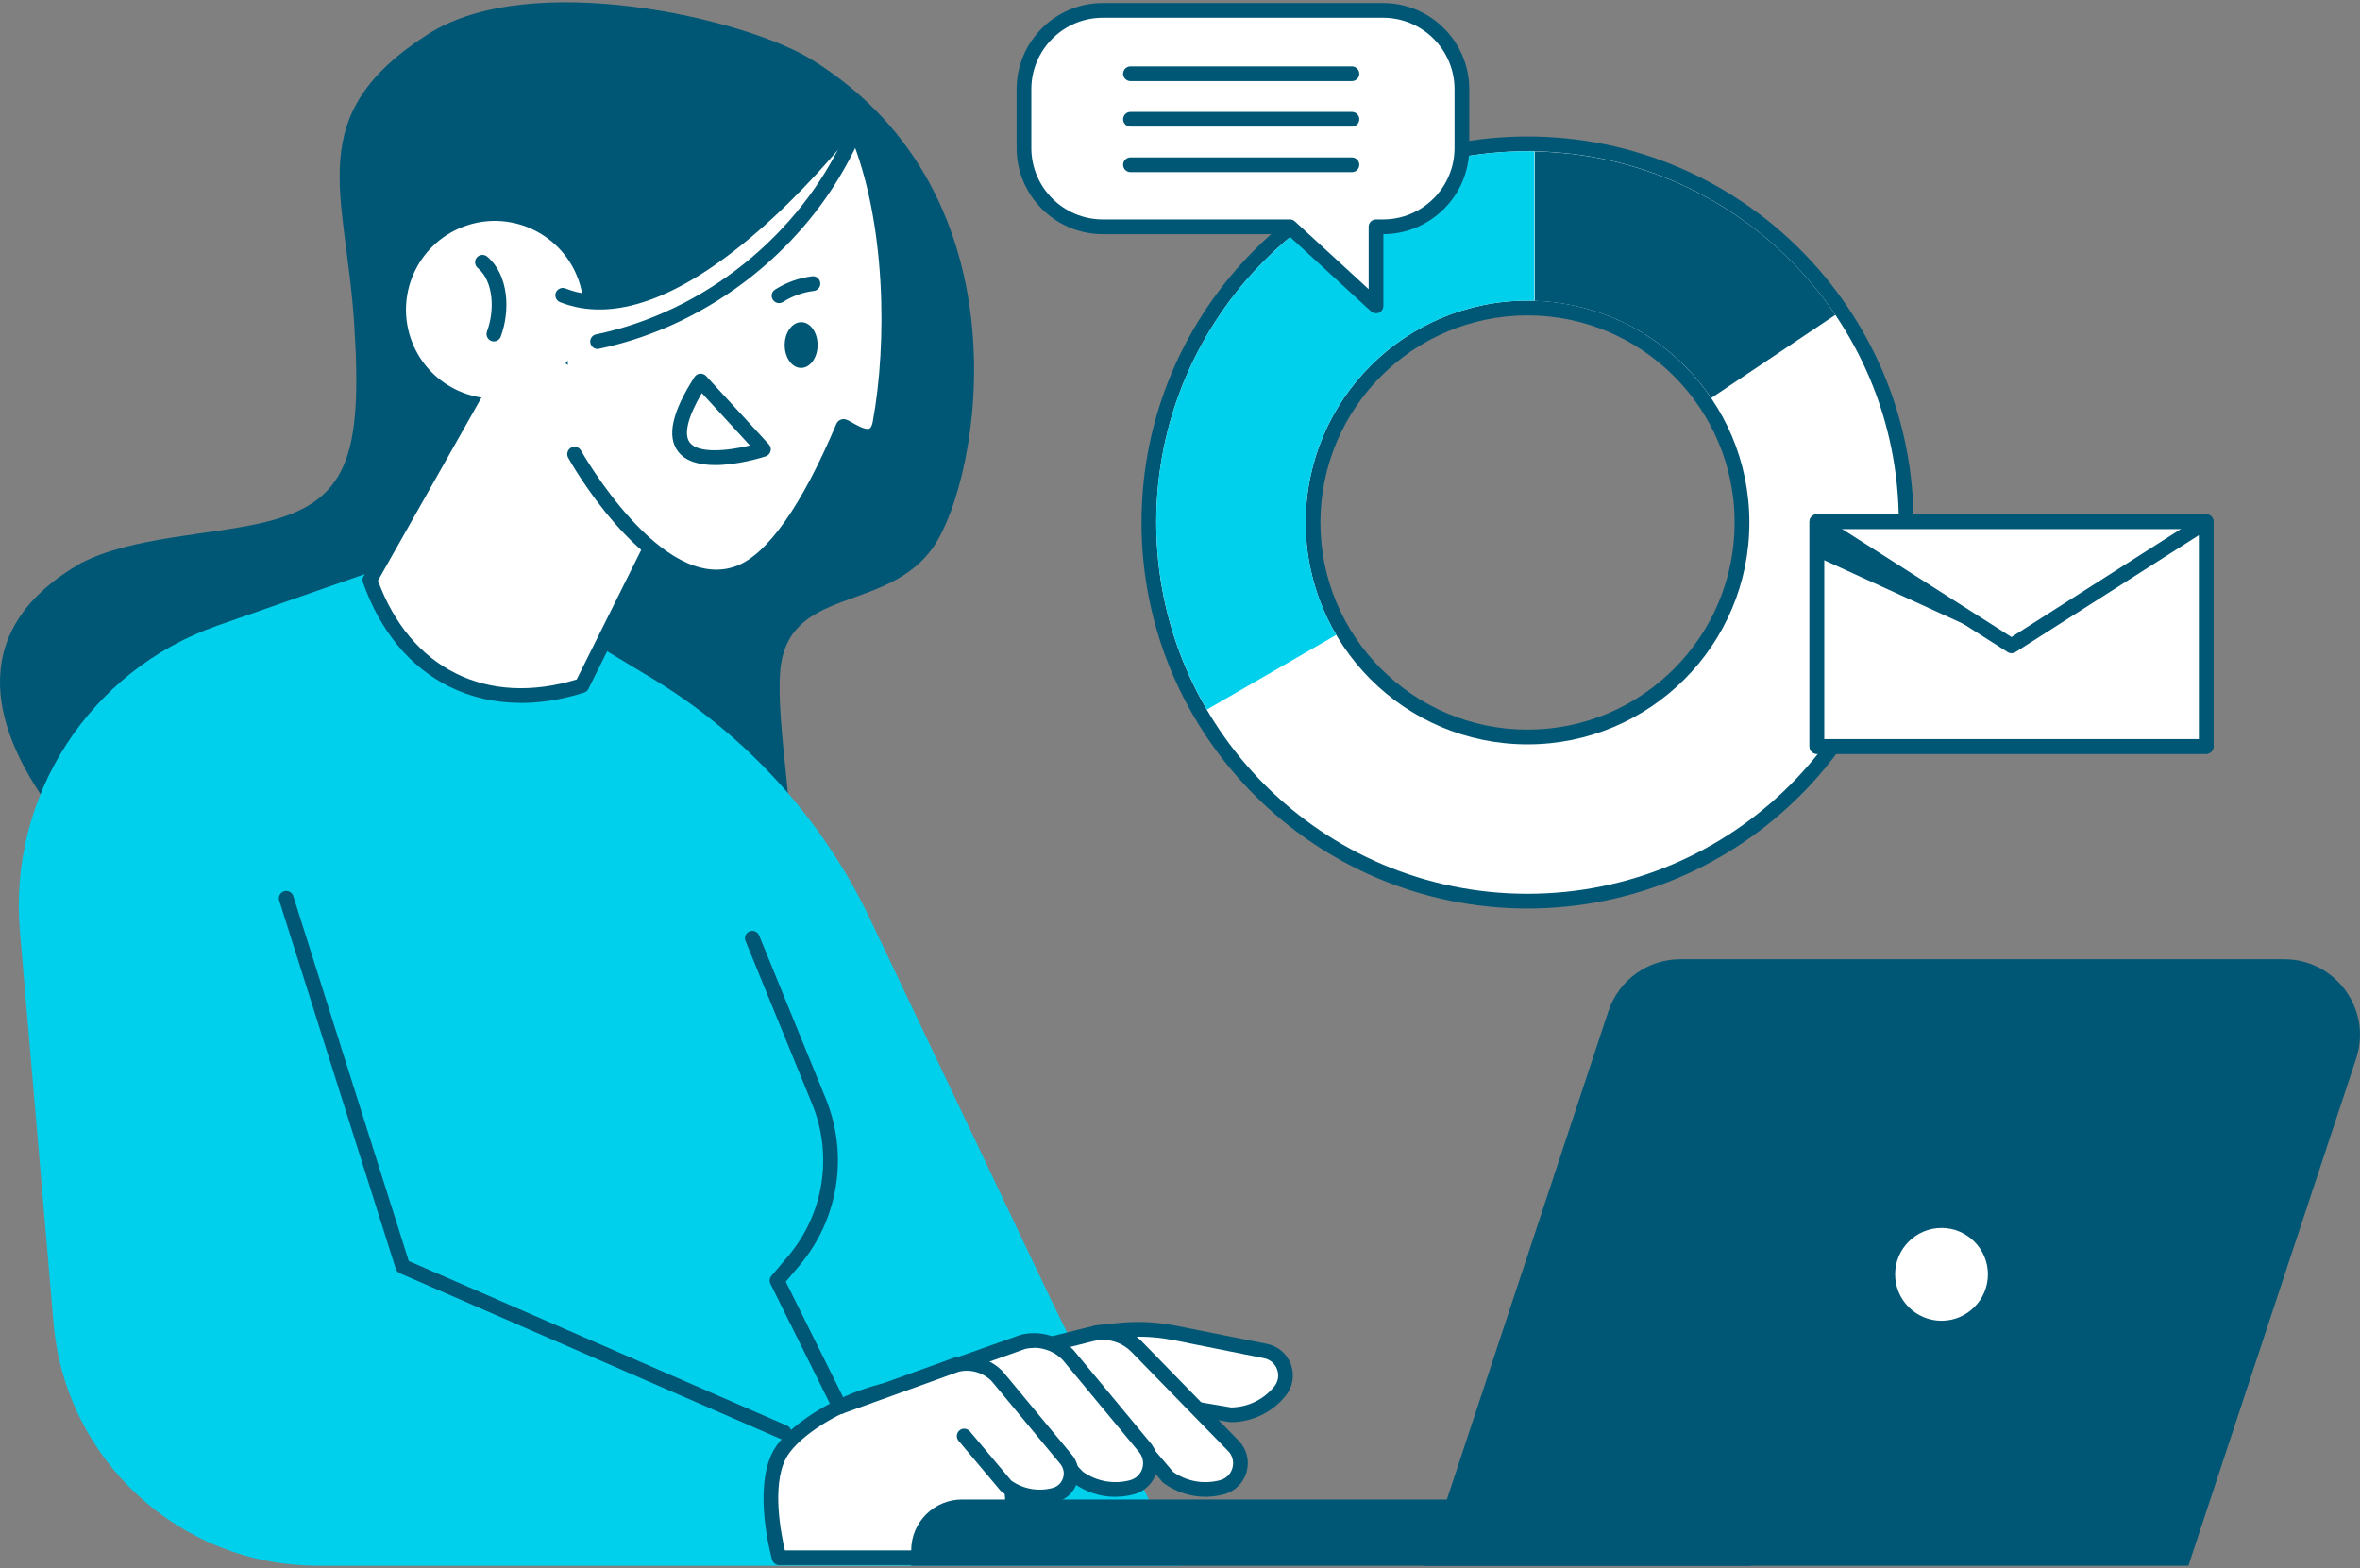 <svg width="590" height="392" viewBox="0 0 590 392" fill="none" xmlns="http://www.w3.org/2000/svg">
<rect x="0" y="0" width="590" height="392" fill="#808080" stroke="none"/>
<g clip-path="url(#clip0_4135_333)">
<path d="M198.747 230.183C166.028 242.207 108.856 267.764 74.645 252.168C37.212 235.1 -35.261 172.717 20.143 140.826C32.904 134.161 52.31 133.848 65.881 130.626C86.982 125.617 90.683 114.036 88.547 80.948C86.429 47.86 75.216 28.84 107.052 8.512C132.701 -7.875 186.3 4.572 203.056 14.975C257.613 48.891 245.018 119.578 233.455 136.573C221.892 153.549 196.648 146.147 195.028 168.077C194.015 181.868 199.244 206.541 198.747 230.202V230.183Z" fill="#005775"/>
<path d="M295.341 391.424H79.488C45.038 391.424 16.332 365.076 13.386 330.754L4.972 232.725C2.081 198.974 22.409 167.562 54.391 156.385L109.298 137.199L162.953 169.55C186.687 183.857 205.689 204.848 217.584 229.871L262.898 325.23L295.341 391.443V391.424Z" fill="#00D0EC"/>
<path d="M127.84 82.477L92.487 144.988C96.464 156.293 103.388 165.131 113.109 169.992C122.831 174.835 134.063 175.037 145.479 171.392L175.197 111.698L127.821 82.495L127.84 82.477Z" fill="white"/>
<path d="M130.215 175.737C135.297 175.737 140.618 174.872 146.031 173.141C146.51 172.994 146.897 172.663 147.118 172.202L176.854 112.508C177.315 111.606 176.928 110.501 176.026 110.041C175.124 109.58 174.019 109.967 173.559 110.869L144.172 169.864C133.124 173.233 122.666 172.699 113.92 168.336C105.174 163.99 98.471 155.981 94.494 145.154L129.423 83.379C129.92 82.495 129.607 81.372 128.723 80.875C127.84 80.378 126.716 80.691 126.219 81.575L90.867 144.086C90.609 144.546 90.554 145.099 90.738 145.596C95.01 157.73 102.448 166.734 112.281 171.631C117.749 174.356 123.807 175.719 130.215 175.719V175.737Z" fill="#005775"/>
<path d="M102.65 84.495C98.752 72.867 105.019 60.281 116.647 56.383C128.275 52.486 140.861 58.753 144.759 70.381C148.656 82.009 142.389 94.595 130.761 98.493C119.133 102.39 106.547 96.123 102.65 84.495Z" fill="white"/>
<path d="M143.638 113.539C143.638 113.539 164.389 150.732 184.643 143.257C193.813 139.869 202.835 125.507 210.79 106.671C211.066 106.008 218.67 113.005 219.996 105.75C224.194 82.974 222.758 51.12 212.999 30.258C212.999 30.258 170.889 85.772 140.674 73.822L143.638 113.539Z" fill="white"/>
<path d="M179.064 146.112C181.108 146.112 183.189 145.762 185.269 144.988C193.923 141.803 202.817 129.743 211.728 109.139C213.625 110.225 216.442 111.606 218.891 110.483C220.419 109.783 221.395 108.292 221.8 106.082C225.704 84.889 225.133 51.893 214.675 29.485C214.398 28.896 213.846 28.509 213.202 28.436C212.557 28.362 211.931 28.638 211.544 29.154C211.139 29.706 169.95 83.416 141.355 72.111C140.416 71.742 139.348 72.203 138.961 73.142C138.593 74.081 139.053 75.149 139.992 75.535C153.213 80.765 169.839 74.836 189.375 57.914C200.128 48.616 208.838 38.36 212.557 33.794C221.506 55.355 221.837 85.644 218.191 105.419C218.026 106.358 217.713 106.984 217.363 107.15C216.387 107.592 214.049 106.229 213.036 105.64C211.931 104.996 211.195 104.572 210.255 104.885C209.758 105.051 209.298 105.475 209.095 105.953C200.478 126.355 191.806 138.654 184.017 141.527C165.457 148.376 145.461 112.987 145.258 112.637C144.761 111.753 143.638 111.422 142.754 111.919C141.87 112.416 141.557 113.539 142.036 114.423C142.828 115.841 159.933 146.093 179.083 146.093L179.064 146.112Z" fill="#005775"/>
<path d="M149.383 87.227C149.512 87.227 149.641 87.227 149.77 87.19C177.923 81.298 202.798 61.357 214.656 35.156C215.08 34.235 214.656 33.13 213.735 32.725C212.815 32.302 211.71 32.725 211.305 33.646C199.907 58.798 176.045 77.947 149.015 83.6C148.02 83.802 147.376 84.778 147.597 85.772C147.781 86.638 148.536 87.246 149.401 87.246L149.383 87.227Z" fill="#005775"/>
<path d="M123.457 85.349C124.212 85.349 124.912 84.889 125.188 84.152C127.6 77.689 127.214 68.741 121.8 64.156C121.027 63.493 119.867 63.604 119.204 64.377C118.541 65.15 118.652 66.31 119.425 66.973C123.494 70.416 123.66 77.726 121.745 82.863C121.395 83.821 121.874 84.87 122.831 85.239C123.052 85.312 123.255 85.349 123.476 85.349H123.457Z" fill="#005775"/>
<path d="M178.806 116.263C184.441 116.263 190.388 114.421 191.419 114.09C192.008 113.906 192.469 113.409 192.634 112.801C192.8 112.193 192.634 111.549 192.211 111.089L176.523 94.002C176.137 93.578 175.566 93.376 175.013 93.412C174.443 93.468 173.927 93.781 173.614 94.26C167.98 103.061 166.636 109.155 169.545 112.912C171.515 115.471 175.105 116.263 178.806 116.263ZM187.479 111.365C181.918 112.727 174.608 113.446 172.454 110.647C170.871 108.603 171.938 104.239 175.455 98.273L187.479 111.365Z" fill="#005775"/>
<path d="M204.4 86.288C204.382 89.455 202.522 91.996 200.239 91.977C197.974 91.977 196.151 89.381 196.17 86.233C196.188 83.084 198.048 80.525 200.331 80.543C202.596 80.543 204.419 83.139 204.4 86.288Z" fill="#005775"/>
<path d="M194.77 75.774C195.101 75.774 195.451 75.682 195.746 75.498C198.066 74.025 200.736 73.067 203.461 72.736C204.473 72.607 205.192 71.686 205.063 70.674C204.934 69.661 204.032 68.943 203 69.072C199.741 69.477 196.556 70.618 193.776 72.386C192.91 72.92 192.652 74.061 193.205 74.927C193.555 75.479 194.162 75.792 194.77 75.792V75.774Z" fill="#005775"/>
<path d="M252.918 389.435H194.789C194.789 389.435 190.13 372.938 194.789 363.86C199.447 354.783 224.231 341.581 240.508 348.191C256.785 354.783 252.9 389.435 252.9 389.435H252.918Z" fill="white"/>
<path d="M194.789 391.277H252.918C253.857 391.277 254.649 390.578 254.741 389.639C254.906 388.166 258.571 353.513 241.207 346.479C223.936 339.482 198.048 353.458 193.15 363.014C188.234 372.625 192.819 389.234 193.021 389.933C193.242 390.725 193.96 391.277 194.789 391.277ZM251.224 387.595H196.225C195.286 383.599 192.892 371.594 196.427 364.689C200.718 356.312 224.507 343.662 239.826 349.885C252.715 355.115 251.721 380.819 251.224 387.595Z" fill="#005775"/>
<path d="M437.689 374.871H240.507C233.492 374.871 227.802 380.561 227.802 387.576V391.424H437.689V374.871Z" fill="#005775"/>
<path d="M356.25 391.423H547.098L589.024 264.67C593.075 252.425 583.961 239.812 571.053 239.812H420.069C411.912 239.812 404.675 245.042 402.098 252.793L356.232 391.442L356.25 391.423Z" fill="#005775"/>
<path d="M196.022 359.938C196.74 359.938 197.403 359.533 197.716 358.833C198.121 357.894 197.698 356.808 196.759 356.403L102.191 315.25L73.32 224.015C73.007 223.039 71.975 222.505 71 222.818C70.024 223.131 69.49 224.162 69.803 225.138L98.932 317.165C99.097 317.681 99.466 318.086 99.945 318.307L195.286 359.791C195.525 359.901 195.783 359.938 196.022 359.938Z" fill="#005775"/>
<path d="M209.942 353.548C210.218 353.548 210.495 353.493 210.752 353.364C211.655 352.904 212.041 351.799 211.581 350.897L196.446 320.424L199.778 316.484C209.666 304.81 212.207 288.754 206.425 274.595L189.78 233.847C189.394 232.908 188.326 232.448 187.387 232.834C186.448 233.221 185.987 234.289 186.374 235.228L203.019 275.976C208.285 288.864 205.965 303.466 196.98 314.09L192.855 318.969C192.376 319.522 192.284 320.313 192.616 320.976L208.285 352.536C208.598 353.18 209.261 353.567 209.942 353.567V353.548Z" fill="#005775"/>
<path d="M274.148 333.166L279.653 332.595C284.348 332.098 289.08 332.319 293.702 333.239L316.368 337.769C320.953 338.689 322.923 344.158 319.977 347.785C316.957 351.523 312.409 353.696 307.604 353.696L280.113 349.056L274.148 333.166Z" fill="white"/>
<path d="M307.604 355.537C312.999 355.537 318.025 353.144 321.413 348.946C323.199 346.736 323.696 343.808 322.739 341.139C321.782 338.469 319.535 336.535 316.736 335.965L294.07 331.435C289.265 330.478 284.348 330.238 279.469 330.754L273.964 331.325C273.393 331.38 272.896 331.711 272.583 332.19C272.288 332.669 272.233 333.276 272.417 333.81L278.383 349.701C278.622 350.308 279.156 350.768 279.8 350.861L307.291 355.501C307.383 355.501 307.493 355.519 307.604 355.519V355.537ZM284.551 334.16C287.497 334.16 290.443 334.455 293.352 335.026L316.018 339.555C317.528 339.85 318.762 340.918 319.277 342.372C319.811 343.827 319.535 345.41 318.559 346.626C315.908 349.903 311.968 351.8 307.769 351.855L281.476 347.417L276.726 334.749L279.856 334.418C281.421 334.252 282.986 334.179 284.551 334.179V334.16Z" fill="#005775"/>
<path d="M263.56 335.818L272.895 333.48C276.965 332.467 281.255 333.682 284.183 336.683L308.469 361.577C311.636 365.021 310.016 370.6 305.505 371.815C300.864 373.067 295.911 372.146 292.026 369.311L274.829 349.057L263.579 335.818H263.56Z" fill="white"/>
<path d="M301.362 374.19C302.908 374.19 304.455 373.987 305.983 373.582C308.727 372.846 310.844 370.765 311.636 368.04C312.428 365.297 311.746 362.424 309.813 360.325L285.49 335.394C282.12 331.933 277.112 330.533 272.435 331.693L263.1 334.032C262.474 334.179 261.995 334.658 261.793 335.247C261.59 335.855 261.737 336.517 262.142 336.996L290.608 370.489C290.701 370.599 290.811 370.691 290.922 370.784C293.996 373.012 297.642 374.19 301.343 374.19H301.362ZM275.731 334.971C278.382 334.971 280.96 336.039 282.857 337.972L307.143 362.866C308.156 363.971 308.524 365.536 308.101 367.027C307.677 368.519 306.517 369.642 305.026 370.047C300.975 371.133 296.703 370.378 293.278 367.966L266.893 336.904L273.337 335.284C274.129 335.081 274.939 334.989 275.731 334.989V334.971Z" fill="#005775"/>
<path d="M240.729 340.771L255.68 335.468C259.749 334.455 264.039 335.67 266.967 338.672L285.969 361.577C289.136 365.02 287.516 370.599 283.005 371.815C278.364 373.067 273.411 372.146 269.526 369.31L253.323 352.371L240.747 340.789L240.729 340.771Z" fill="white"/>
<path d="M278.843 374.19C280.39 374.19 281.936 373.988 283.465 373.583C286.208 372.846 288.326 370.765 289.117 368.04C289.909 365.297 289.228 362.424 287.294 360.325L268.366 337.494C264.905 333.921 259.896 332.522 255.219 333.682L240.103 339.04C239.495 339.261 239.035 339.777 238.906 340.403C238.777 341.029 238.979 341.692 239.458 342.134L252.034 353.715L268.164 370.581C268.164 370.581 268.329 370.729 268.403 370.802C271.478 373.03 275.124 374.209 278.825 374.209L278.843 374.19ZM258.515 336.941C261.112 336.941 263.745 338.009 265.659 339.961L284.551 362.756C285.656 363.971 286.042 365.536 285.6 367.028C285.177 368.519 284.017 369.642 282.526 370.047C278.456 371.134 274.166 370.36 270.723 367.93L254.63 351.119L244.209 341.526L256.287 337.236C257.005 337.052 257.76 336.978 258.497 336.978L258.515 336.941Z" fill="#005775"/>
<path d="M209.942 351.708L239.163 341.157C242.809 340.255 246.657 341.342 249.29 344.03L266.322 364.578C269.158 367.672 267.722 372.662 263.671 373.748C259.51 374.871 255.072 374.043 251.574 371.502L241.06 358.999L209.942 351.708Z" fill="white"/>
<path d="M259.933 376.068C261.332 376.068 262.732 375.884 264.131 375.516C266.654 374.834 268.605 372.938 269.342 370.415C270.078 367.893 269.452 365.241 267.666 363.326L250.69 342.851C247.523 339.592 242.956 338.304 238.703 339.371C238.648 339.371 238.574 339.408 238.519 339.427L209.298 349.977C208.34 350.327 207.843 351.377 208.193 352.334C208.543 353.291 209.592 353.789 210.55 353.439L239.679 342.925C242.643 342.207 245.81 343.128 247.946 345.319L264.886 365.757C265.843 366.806 266.156 368.132 265.788 369.403C265.42 370.673 264.444 371.631 263.174 371.98C259.601 372.938 255.845 372.275 252.826 370.158L242.459 357.821C241.815 357.048 240.636 356.937 239.863 357.6C239.09 358.263 238.979 359.423 239.642 360.196L250.156 372.699C250.248 372.809 250.358 372.92 250.487 373.012C253.286 375.037 256.582 376.105 259.951 376.105L259.933 376.068Z" fill="#005775"/>
<path d="M475.87 328.083C470.621 322.833 470.621 314.323 475.87 309.074C481.119 303.825 489.63 303.825 494.879 309.074C500.128 314.323 500.128 322.833 494.879 328.083C489.63 333.332 481.119 333.332 475.87 328.083Z" fill="white"/>
<path d="M485.379 333.866C493.812 333.866 500.661 327.016 500.661 318.583C500.661 310.15 493.812 303.301 485.379 303.301C476.946 303.301 470.096 310.15 470.096 318.583C470.096 327.016 476.946 333.866 485.379 333.866ZM485.379 306.983C491.768 306.983 496.979 312.194 496.979 318.583C496.979 324.973 491.768 330.183 485.379 330.183C478.989 330.183 473.779 324.973 473.779 318.583C473.779 312.194 478.989 306.983 485.379 306.983Z" fill="#005775"/>
<path d="M381.881 225.287C434.081 225.287 476.541 182.827 476.541 130.627C476.541 78.427 434.081 35.967 381.881 35.967C329.68 35.967 287.221 78.427 287.221 130.627C287.221 182.827 329.68 225.287 381.881 225.287ZM381.881 77.009C411.451 77.009 435.498 101.056 435.498 130.627C435.498 160.198 411.451 184.245 381.881 184.245C352.31 184.245 328.263 160.198 328.263 130.627C328.263 101.056 352.31 77.009 381.881 77.009Z" fill="white"/>
<path d="M381.881 37.808C330.619 37.808 289.062 79.365 289.062 130.626C289.062 181.887 330.619 223.445 381.881 223.445C433.142 223.445 474.699 181.887 474.699 130.626C474.699 79.365 433.142 37.808 381.881 37.808ZM381.881 186.085C351.242 186.085 326.421 161.247 326.421 130.626C326.421 100.006 351.26 75.167 381.881 75.167C412.501 75.167 437.34 100.006 437.34 130.626C437.34 161.247 412.501 186.085 381.881 186.085ZM381.881 34.125C435.093 34.125 478.382 77.413 478.382 130.626C478.382 183.839 435.093 227.128 381.881 227.128C328.668 227.128 285.379 183.839 285.379 130.626C285.379 77.413 328.668 34.125 381.881 34.125ZM381.881 182.403C410.439 182.403 433.657 159.184 433.657 130.626C433.657 102.068 410.439 78.85 381.881 78.85C353.322 78.85 330.104 102.068 330.104 130.626C330.104 159.184 353.341 182.403 381.881 182.403Z" fill="#005775"/>
<path d="M381.88 37.807C382.451 37.807 383.022 37.843 383.593 37.843V75.203C383.022 75.203 382.451 75.166 381.88 75.166C351.242 75.166 326.421 100.005 326.421 130.625C326.421 140.881 329.22 150.474 334.062 158.723L301.711 177.394C293.683 163.658 289.062 147.694 289.062 130.625C289.062 79.364 330.619 37.807 381.88 37.807Z" fill="#00D0EC"/>
<path d="M456.305 80.413L427.802 99.507C418.135 85.293 402.042 75.81 383.703 75.221V37.861C414.987 38.469 442.477 54.507 458.846 78.719L456.305 80.413Z" fill="#005775"/>
<path d="M454.206 186.617V130.439H502.871H551.536V186.617H502.871H454.206Z" fill="white"/>
<path d="M454.206 188.458H551.536C552.548 188.458 553.377 187.63 553.377 186.617V130.421C553.377 129.409 552.548 128.58 551.536 128.58H454.224C453.212 128.58 452.383 129.409 452.383 130.421V186.617C452.383 187.63 453.212 188.458 454.224 188.458H454.206ZM549.694 184.776H456.066V132.263H549.694V184.776Z" fill="#005775"/>
<path d="M454.206 186.619V130.441L502.871 161.467L551.536 130.441V186.619H502.871H454.206Z" fill="white"/>
<path d="M454.206 188.459H551.536C552.548 188.459 553.377 187.631 553.377 186.618V130.422C553.377 129.741 553.009 129.133 552.419 128.802C551.83 128.47 551.112 128.507 550.541 128.857L502.871 159.257L455.2 128.857C454.629 128.489 453.911 128.47 453.322 128.802C452.733 129.133 452.365 129.741 452.365 130.422V186.618C452.365 187.631 453.193 188.459 454.206 188.459ZM549.694 184.777H456.066V133.792L501.895 163.013C502.503 163.399 503.276 163.399 503.883 163.013L549.713 133.792V184.777H549.694Z" fill="#005775"/>
<path d="M454.206 139.206V130.441L502.871 161.467L454.206 139.206Z" fill="#005775"/>
<path d="M275.694 2.602H345.773C356.655 2.602 365.475 11.421 365.475 22.303V36.997C365.475 47.879 356.655 56.698 345.773 56.698H344.005V76.492L322.462 56.698H275.694C264.812 56.698 255.992 47.879 255.992 36.997V22.303C255.992 11.421 264.812 2.602 275.694 2.602Z" fill="white"/>
<path d="M344.005 78.333C344.263 78.333 344.503 78.278 344.742 78.185C345.405 77.891 345.847 77.228 345.847 76.491V58.539C357.686 58.502 367.316 48.854 367.316 36.996V22.303C367.316 10.427 357.649 0.76 345.773 0.76H275.694C263.818 0.76 254.151 10.427 254.151 22.303V36.996C254.151 48.872 263.818 58.539 275.694 58.539H321.744L342.753 77.836C343.103 78.149 343.545 78.314 344.005 78.314V78.333ZM345.773 4.442C355.624 4.442 363.633 12.452 363.633 22.303V36.996C363.633 46.847 355.624 54.856 345.773 54.856H344.005C342.993 54.856 342.164 55.685 342.164 56.698V72.293L323.715 55.335C323.383 55.022 322.923 54.856 322.462 54.856H275.694C265.843 54.856 257.834 46.847 257.834 36.996V22.303C257.834 12.452 265.843 4.442 275.694 4.442H345.773Z" fill="#005775"/>
<path d="M282.617 20.278H337.984C338.997 20.278 339.826 19.45 339.826 18.437C339.826 17.424 338.997 16.596 337.984 16.596H282.617C281.605 16.596 280.776 17.424 280.776 18.437C280.776 19.45 281.605 20.278 282.617 20.278Z" fill="#005775"/>
<path d="M282.617 31.657H337.984C338.997 31.657 339.826 30.829 339.826 29.816C339.826 28.803 338.997 27.975 337.984 27.975H282.617C281.605 27.975 280.776 28.803 280.776 29.816C280.776 30.829 281.605 31.657 282.617 31.657Z" fill="#005775"/>
<path d="M282.617 43.036H337.984C338.997 43.036 339.826 42.208 339.826 41.195C339.826 40.182 338.997 39.353 337.984 39.353H282.617C281.605 39.353 280.776 40.182 280.776 41.195C280.776 42.208 281.605 43.036 282.617 43.036Z" fill="#005775"/>
</g>
<defs>
<clipPath id="clip0_4135_333">
<rect width="590" height="390.848" fill="white" transform="matrix(-1 0 0 1 590 0.576)"/>
</clipPath>
</defs>
</svg>

